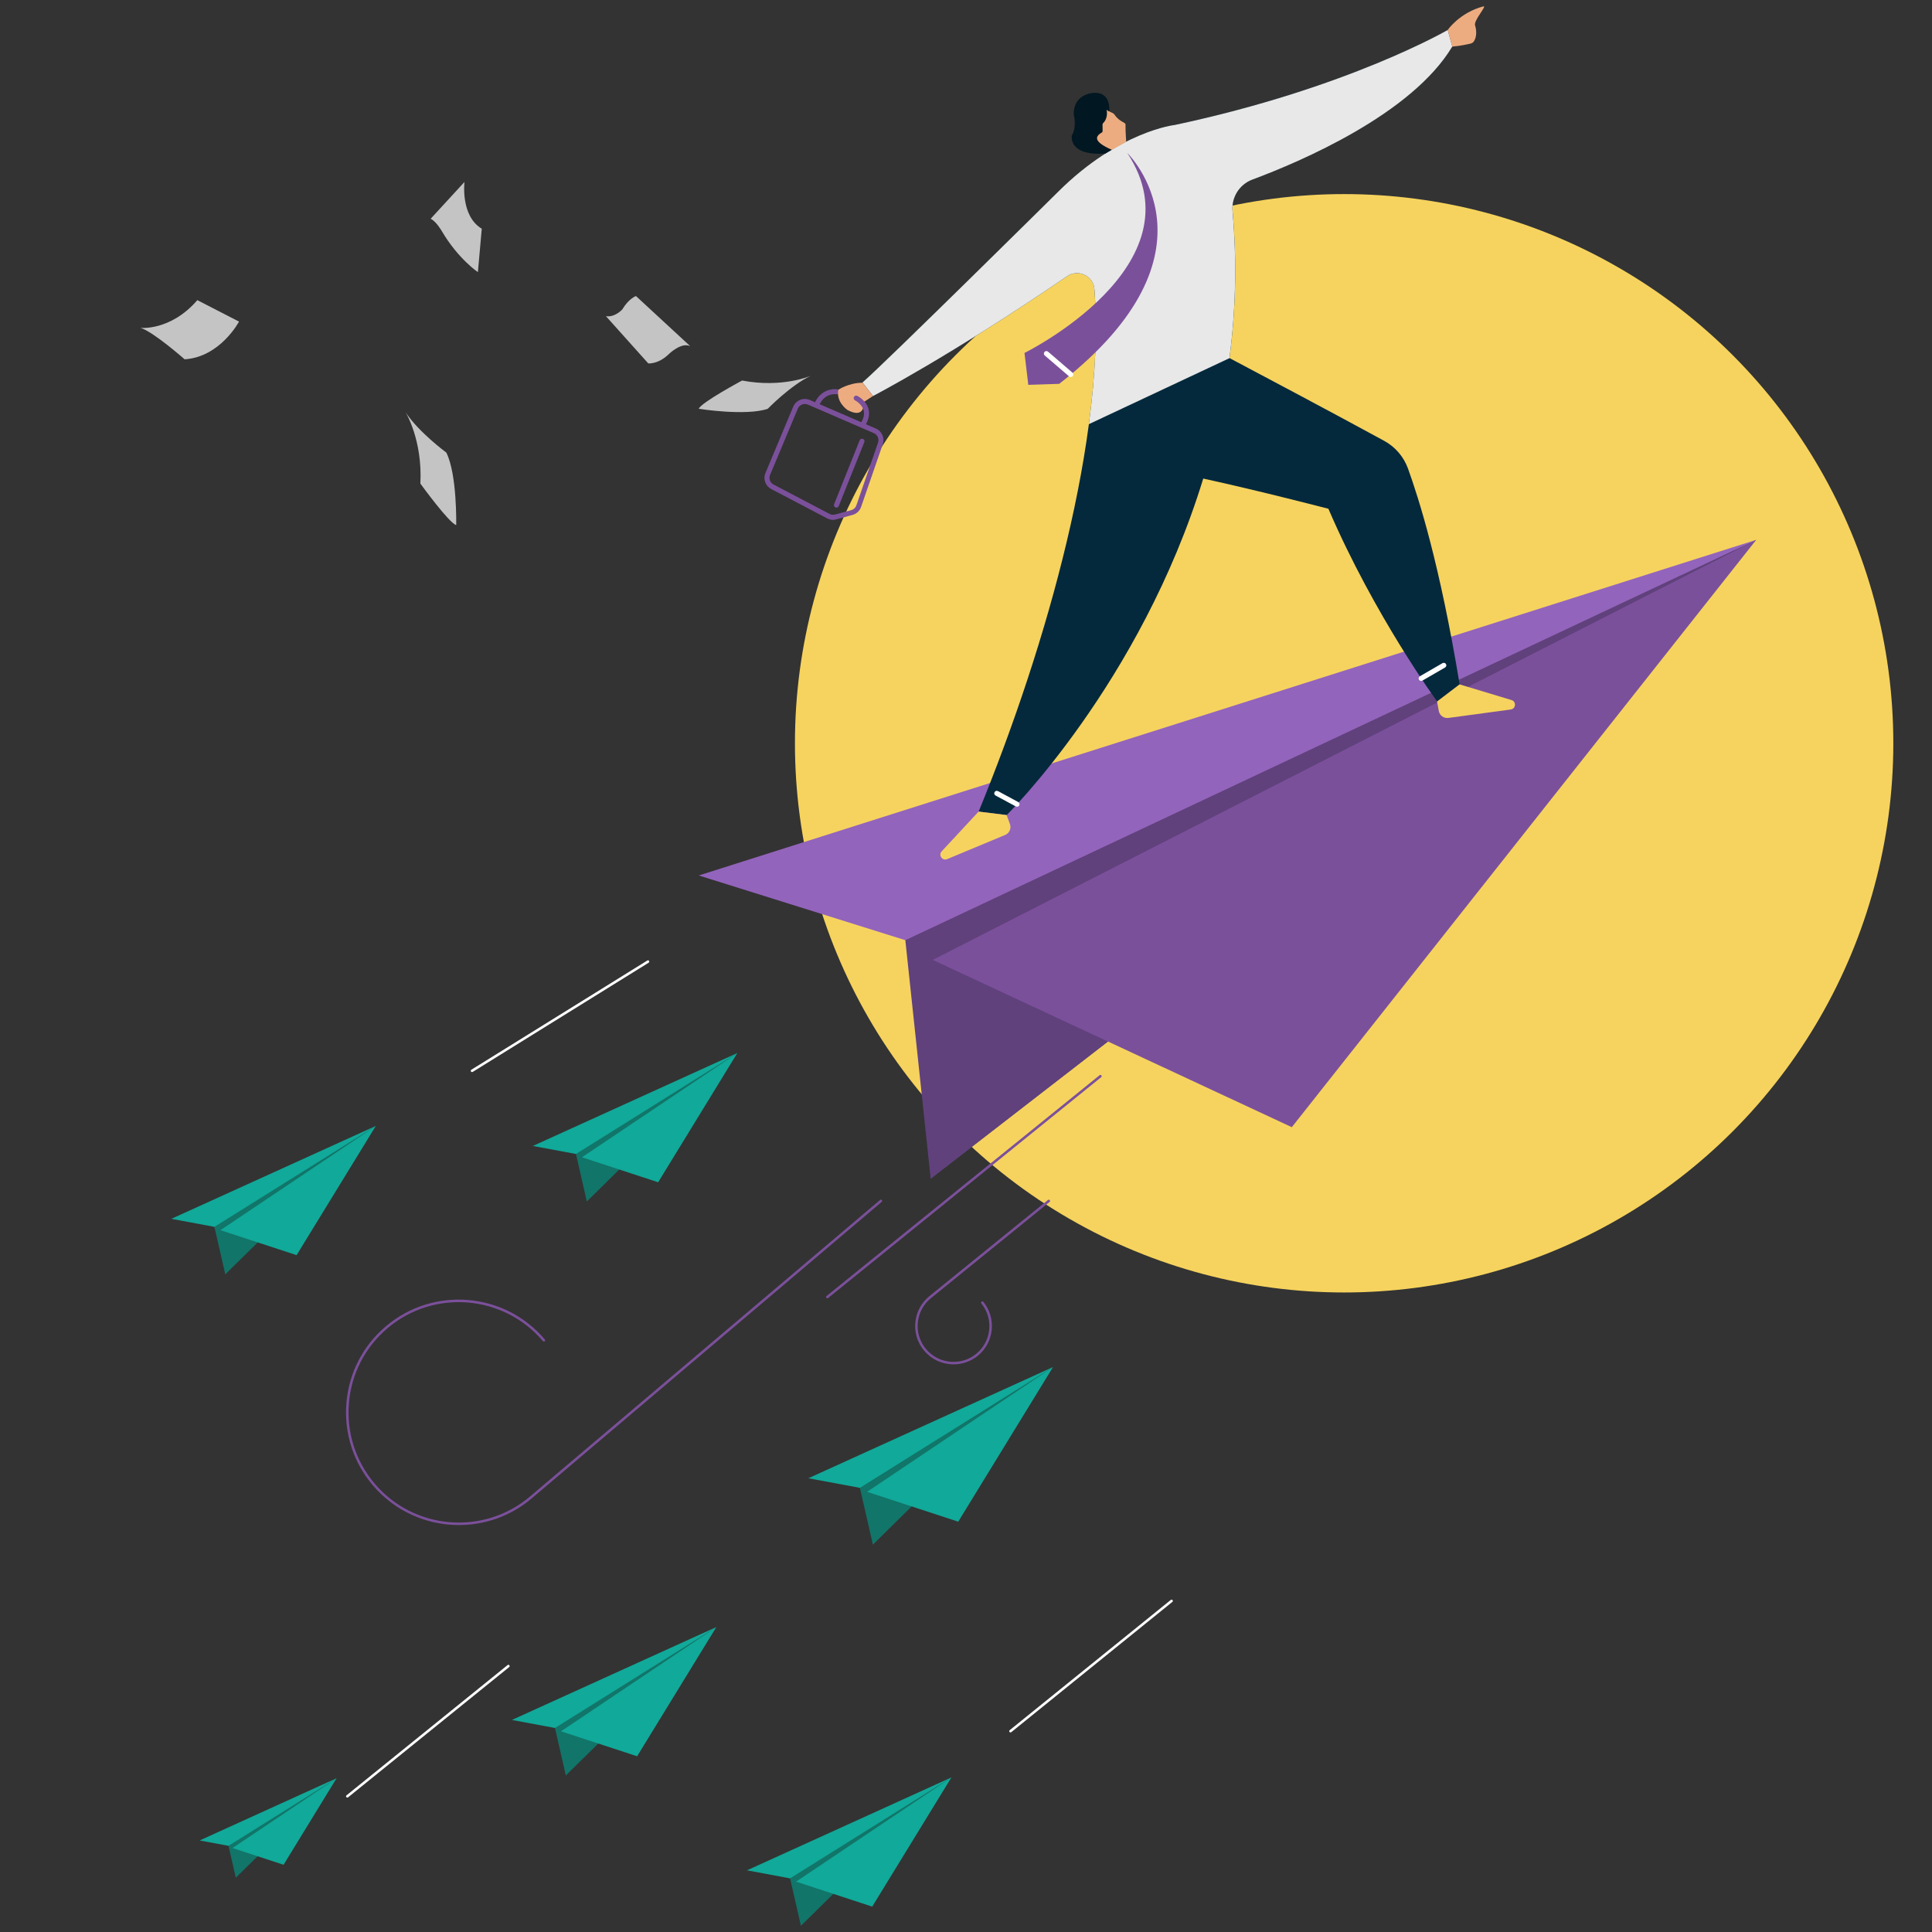 <?xml version="1.0" encoding="UTF-8"?> <!-- Generator: Adobe Illustrator 26.0.2, SVG Export Plug-In . SVG Version: 6.00 Build 0) --> <svg xmlns="http://www.w3.org/2000/svg" xmlns:xlink="http://www.w3.org/1999/xlink" version="1.1" id="Layer_1" x="0px" y="0px" viewBox="0 0 500 500" style="enable-background:new 0 0 500 500;" xml:space="preserve"><rect x="0" y="0" width="500" height="500" fill="#333333" stroke="none"/> <style type="text/css"> .st0{fill:#F6D35E;} .st1{fill:#117569;} .st2{fill:#11A999;} .st3{fill:#7B509B;} .st4{fill:#60417C;} .st5{fill:#9364BC;} .st6{fill:#05293C;} .st7{fill:#E8E8E8;} .st8{fill:#011721;} .st9{fill:#EDAC80;} .st10{fill:#FFFFFF;} .st11{fill:#C4C4C4;} </style> <g> <g> <circle class="st0" cx="347.86" cy="192.36" r="142.13"></circle> </g> <g> <g> <polygon class="st1" points="55.49,317.51 58.3,329.76 97.26,291.39 55.39,316.3 "></polygon> </g> <g> <polygon class="st1" points="57.05,318.37 58.3,329.76 66.67,321.52 "></polygon> </g> <g> <polygon class="st2" points="44.35,315.43 55.49,317.51 97.26,291.39 "></polygon> </g> <g> <polygon class="st2" points="57.05,318.37 76.76,324.83 97.26,291.39 "></polygon> </g> </g> <g> <g> <g> <path class="st3" d="M211.6,104.87c-0.1,0-0.2-0.02-0.29-0.07c-0.32-0.16-0.45-0.55-0.29-0.87c1.53-3.02,4.4-3.39,5.71-3.17 c0.35,0.06,0.59,0.4,0.53,0.75c-0.06,0.35-0.39,0.59-0.75,0.53l0,0c-0.11-0.02-2.86-0.43-4.33,2.48 C212.06,104.74,211.83,104.87,211.6,104.87z"></path> </g> <g> <polygon class="st4" points="234.3,243.32 240.86,305.04 454.51,139.71 234.48,237.29 "></polygon> </g> <g> <polygon class="st4" points="241.4,248.42 240.86,305.04 286.74,269.54 "></polygon> </g> <g> <polygon class="st5" points="180.84,226.57 234.3,243.32 454.51,139.71 "></polygon> </g> <g> <polygon class="st3" points="241.4,248.42 334.32,291.71 454.51,139.71 "></polygon> </g> <g> <path class="st6" d="M324.1,46.48c12.4-4.62,41.24-16.9,51.74-34.43l-1.17-4.3c0,0-25.85,15.07-70.63,24.59 c0,0-14.41,1.56-30.19,17.28c0,0-44.54,44.07-50.65,49.37l2.74,3.5c0,0,19.92-10.31,50.23-31.01c2.87-1.96,6.81-0.09,7.07,3.38 c2.89,37.75-12.04,91.47-29.97,135.18l7.27,0.89c0,0,34.6-34.04,50.86-87.08c14.72,3.21,32.39,7.82,32.39,7.82 c11.93,27.74,28.14,49.87,28.14,49.87l5.82-4.44c-5.14-31.11-10.55-48.04-13.36-55.83c-1.11-3.07-3.3-5.62-6.16-7.18 c-12.24-6.69-33.49-17.96-40.03-21.42c1.56-12.06,1.97-24.77,0.79-38.04C318.65,51.08,320.73,47.74,324.1,46.48z"></path> </g> <g> <path class="st7" d="M304.04,32.34c0,0-14.41,1.56-30.19,17.28c0,0-44.54,44.07-50.65,49.37l2.74,3.5 c0,0,19.92-10.31,50.23-31.01c2.87-1.96,6.81-0.09,7.07,3.38c0.81,10.57,0.22,22.4-1.44,34.91l0,0l36.39-17.08 c1.56-12.06,1.97-24.77,0.79-38.04c-0.32-3.57,1.77-6.92,5.13-8.17c12.4-4.62,41.24-16.9,51.74-34.43l-1.17-4.3 C374.67,7.75,348.82,22.82,304.04,32.34z"></path> </g> <g> <path class="st3" d="M291.74,39.59c0,0,26.34,25.54-17.62,59.75l-8,0.26l-0.98-8.26C265.14,91.34,310.99,68.75,291.74,39.59z"></path> </g> <g> <path class="st8" d="M287.07,28.56c0,0,0.53-5.21-4.59-4.46c0,0-4.74,0.47-4.59,5.53c0,0,0.86,3.19-0.51,5.46 c0,0-0.97,5.36,8.71,4.63l1.65-0.95l-1.72-6.92L287.07,28.56z"></path> </g> <g> <path class="st9" d="M291.46,36.71c0,0-0.21-2.83-0.18-4.53c0.01-0.52-1.63-0.67-2.86-2.53c-0.38-0.58-1.5-0.69-2.04-1.25 c0,0,0.56,2.09-0.95,3.52c-0.26,0.24,0.1,2.13-0.2,2.31c-1.77,1.02-2.48,2.36,2.53,4.55l-0.98,0.55L291.46,36.71z"></path> </g> <g> <path class="st0" d="M253.26,210.04l-9.55,10.28c-0.92,0.99,0.16,2.54,1.41,2.02l15.02-6.26c1.09-0.46,1.64-1.69,1.23-2.8 l-0.85-2.34L253.26,210.04z"></path> </g> <g> <path class="st0" d="M377.74,177.12l13.43,4.05c1.3,0.39,1.15,2.27-0.2,2.45l-16.13,2.18c-1.17,0.16-2.27-0.63-2.48-1.8 l-0.45-2.45L377.74,177.12z"></path> </g> <g> <path class="st9" d="M374.67,7.75c0,0,3-4.42,9.18-6.09c1.18-0.32-2.55,3.62-2.1,4.94c0.44,1.3,0.46,3.29-0.5,4.32 c-0.19,0.2-0.45,0.31-0.71,0.37c-0.8,0.19-2.69,0.61-4.71,0.77L374.67,7.75z"></path> </g> <g> <path class="st9" d="M225.93,102.49l-2.41,1.56c0,0,0.52,4.58-4.2,2.05c0,0-3.01-1.99-2.35-5.24c0,0,2.69-1.81,6.27-1.81 L225.93,102.49z"></path> </g> <g> <path class="st3" d="M223.38,110.37c-0.12,0-0.23-0.03-0.34-0.1c-0.31-0.19-0.4-0.59-0.21-0.89c0.72-1.17,0.95-2.27,0.66-3.25 c-0.48-1.64-2.19-2.5-2.2-2.51c-0.32-0.16-0.46-0.55-0.3-0.87c0.16-0.32,0.55-0.46,0.87-0.3c0.09,0.04,2.25,1.12,2.88,3.31 c0.39,1.35,0.12,2.79-0.8,4.29C223.81,110.26,223.6,110.37,223.38,110.37z"></path> </g> <g> <path class="st3" d="M215.59,134.53c-0.52,0-1.04-0.13-1.51-0.37l-14.49-7.6c-1.51-0.79-2.15-2.58-1.49-4.15l7.18-17.15 c0.34-0.81,0.98-1.44,1.79-1.77c0.81-0.33,1.71-0.32,2.52,0.03l17.08,7.39c1.56,0.67,2.34,2.46,1.79,4.06l-5.61,16.22 c-0.35,1.02-1.19,1.8-2.23,2.08l-4.17,1.13C216.17,134.5,215.88,134.53,215.59,134.53z M208.29,104.55 c-0.25,0-0.5,0.05-0.73,0.14c-0.49,0.2-0.87,0.58-1.08,1.06l-7.18,17.15c-0.4,0.95-0.01,2.02,0.9,2.5l14.49,7.6 c0.44,0.23,0.94,0.29,1.43,0.16l4.17-1.13c0.63-0.17,1.13-0.64,1.34-1.26l5.61-16.22c0.33-0.97-0.14-2.04-1.08-2.45l-17.08-7.39 C208.82,104.61,208.55,104.55,208.29,104.55z"></path> </g> <g> <path class="st3" d="M216.47,131.37c-0.08,0-0.16-0.01-0.24-0.05c-0.33-0.13-0.5-0.51-0.36-0.84l6.61-16.53 c0.13-0.33,0.51-0.5,0.84-0.36c0.33,0.13,0.5,0.51,0.36,0.84l-6.61,16.53C216.97,131.21,216.72,131.37,216.47,131.37z"></path> </g> <g> <path class="st10" d="M367.79,176.22c-0.22,0-0.44-0.12-0.56-0.32c-0.18-0.31-0.07-0.71,0.24-0.89l5.86-3.39 c0.31-0.18,0.71-0.07,0.89,0.24c0.18,0.31,0.07,0.71-0.24,0.89l-5.86,3.39C368.01,176.19,367.9,176.22,367.79,176.22z"></path> </g> <g> <path class="st10" d="M263.2,208.78c-0.1,0-0.21-0.03-0.31-0.08l-5.24-2.82c-0.32-0.17-0.43-0.56-0.26-0.88 c0.17-0.31,0.56-0.43,0.88-0.26l5.24,2.82c0.32,0.17,0.43,0.56,0.26,0.88C263.66,208.65,263.44,208.78,263.2,208.78z"></path> </g> <g> <path class="st10" d="M277.12,97.58c-0.15,0-0.3-0.05-0.42-0.16L270.38,92c-0.27-0.23-0.3-0.64-0.07-0.92 c0.23-0.27,0.64-0.3,0.92-0.07l6.31,5.42c0.27,0.23,0.3,0.64,0.07,0.92C277.48,97.5,277.3,97.58,277.12,97.58z"></path> </g> </g> <g> <path class="st3" d="M246.79,353.09c-0.35,0-0.7-0.02-1.05-0.05c-2.64-0.28-5.01-1.56-6.68-3.62c-1.67-2.06-2.44-4.65-2.16-7.29 c0.28-2.64,1.56-5.01,3.62-6.68l30.7-24.9c0.14-0.11,0.34-0.09,0.46,0.05c0.11,0.14,0.09,0.34-0.05,0.46l-30.7,24.9 c-1.93,1.56-3.13,3.78-3.39,6.25c-0.26,2.47,0.46,4.89,2.02,6.81c1.56,1.93,3.78,3.13,6.25,3.39c2.46,0.25,4.88-0.46,6.81-2.02 c3.98-3.22,4.59-9.08,1.36-13.06c-0.11-0.14-0.09-0.34,0.05-0.46c0.14-0.11,0.34-0.09,0.46,0.05c3.45,4.25,2.8,10.52-1.46,13.97 C251.24,352.32,249.06,353.09,246.79,353.09z"></path> </g> <g> <path class="st3" d="M118.76,394.68c-8.29,0-16.53-3.5-22.29-10.31c-5.04-5.95-7.46-13.5-6.82-21.27 c0.64-7.77,4.27-14.82,10.22-19.86c12.28-10.4,30.73-8.87,41.13,3.41c0.12,0.14,0.1,0.34-0.04,0.46 c-0.14,0.12-0.34,0.1-0.46-0.04c-10.17-12-28.21-13.5-40.21-3.33c-5.82,4.93-9.37,11.82-9.99,19.42 c-0.63,7.6,1.74,14.98,6.66,20.8c10.17,12,28.21,13.5,40.21,3.33l0.09-0.08l90.5-76.66c0.14-0.12,0.34-0.1,0.46,0.04 c0.12,0.14,0.1,0.34-0.04,0.46l-90.59,76.74C132.13,392.42,125.43,394.68,118.76,394.68z"></path> </g> <g> <path class="st3" d="M214.11,335.99c-0.09,0-0.19-0.04-0.25-0.12c-0.11-0.14-0.09-0.34,0.05-0.46l70.67-57.15 c0.14-0.11,0.34-0.09,0.46,0.05c0.11,0.14,0.09,0.34-0.05,0.46l-70.67,57.15C214.25,335.97,214.18,335.99,214.11,335.99z"></path> </g> </g> <g> <path class="st10" d="M261.51,448.35c-0.09,0-0.19-0.04-0.25-0.12c-0.11-0.14-0.09-0.34,0.05-0.46l41.69-33.71 c0.14-0.11,0.34-0.09,0.46,0.05c0.11,0.14,0.09,0.34-0.05,0.46l-41.69,33.71C261.66,448.33,261.58,448.35,261.51,448.35z"></path> </g> <g> <path class="st10" d="M89.88,465.21c-0.09,0-0.19-0.04-0.25-0.12c-0.11-0.14-0.09-0.34,0.05-0.46l41.69-33.71 c0.14-0.11,0.34-0.09,0.46,0.05c0.11,0.14,0.09,0.34-0.05,0.46l-41.69,33.71C90.03,465.18,89.95,465.21,89.88,465.21z"></path> </g> <g> <path class="st10" d="M122.16,277.45c-0.11,0-0.21-0.05-0.28-0.15c-0.09-0.15-0.05-0.35,0.1-0.45l45.55-28.27 c0.15-0.09,0.35-0.05,0.45,0.11c0.09,0.15,0.05,0.35-0.1,0.45l-45.55,28.27C122.28,277.44,122.22,277.45,122.16,277.45z"></path> </g> <g> <path class="st11" d="M198.69,105.8c0,0,5.9-6.08,11.14-8.55c0,0-7.3,3.23-17.78,1.23c0,0-10.62,5.7-11.21,7.31 C180.84,105.8,193.01,107.72,198.69,105.8z"></path> </g> <g> <path class="st11" d="M115.51,117.13c0,0-7.23-5.33-10.56-10.47c0,0,4.44,7.2,3.84,18.49c0,0,7.5,10.34,9.28,10.73 C118.06,135.87,118.34,122.82,115.51,117.13z"></path> </g> <g> <path class="st11" d="M120.21,47.09c0,0-1.1,8.76,4.47,12.1l-1,11.24c0,0-5.11-3.43-9.31-10.57c0,0-1.46-2.57-2.92-3.24 L120.21,47.09z"></path> </g> <g> <path class="st11" d="M178.63,89.59l-14.04-12.97c0,0-1.8,0.56-3.56,3.48c0,0-1.91,2.11-4.22,1.72l10.97,12.24 c0,0,2.61,0.22,5.28-2.39C173.06,91.66,176.34,88.45,178.63,89.59z"></path> </g> <g> <path class="st11" d="M61.86,83.23c0,0-4.85,9.17-14.08,9.76c0,0-8.2-7.23-11.43-8.14c0,0,7.77,0.86,14.72-7.17L61.86,83.23z"></path> </g> <g> <g> <polygon class="st1" points="149.06,298.65 151.86,310.9 190.82,272.52 148.95,297.43 "></polygon> </g> <g> <polygon class="st1" points="150.61,299.5 151.86,310.9 160.23,302.66 "></polygon> </g> <g> <polygon class="st2" points="137.91,296.57 149.06,298.65 190.82,272.52 "></polygon> </g> <g> <polygon class="st2" points="150.61,299.5 170.33,305.97 190.82,272.52 "></polygon> </g> </g> <g> <g> <polygon class="st1" points="222.54,385.05 225.9,399.71 272.52,353.79 222.41,383.6 "></polygon> </g> <g> <polygon class="st1" points="224.4,386.08 225.9,399.71 235.91,389.85 "></polygon> </g> <g> <polygon class="st2" points="209.2,382.57 222.54,385.05 272.52,353.79 "></polygon> </g> <g> <polygon class="st2" points="224.4,386.08 247.99,393.81 272.52,353.79 "></polygon> </g> </g> <g> <g> <polygon class="st1" points="143.63,447.2 146.43,459.45 185.39,421.08 143.52,445.99 "></polygon> </g> <g> <polygon class="st1" points="145.18,448.06 146.43,459.45 154.8,451.21 "></polygon> </g> <g> <polygon class="st2" points="132.48,445.12 143.63,447.2 185.39,421.08 "></polygon> </g> <g> <polygon class="st2" points="145.18,448.06 164.89,454.52 185.39,421.08 "></polygon> </g> </g> <g> <g> <polygon class="st1" points="204.47,486.12 207.27,498.36 246.23,459.99 204.36,484.9 "></polygon> </g> <g> <polygon class="st1" points="206.02,486.97 207.27,498.36 215.64,490.12 "></polygon> </g> <g> <polygon class="st2" points="193.32,484.04 204.47,486.12 246.23,459.99 "></polygon> </g> <g> <polygon class="st2" points="206.02,486.97 225.73,493.43 246.23,459.99 "></polygon> </g> </g> <g> <g> <polygon class="st1" points="59.14,477.7 61.02,485.91 87.11,460.2 59.07,476.89 "></polygon> </g> <g> <polygon class="st1" points="60.18,478.27 61.02,485.91 66.62,480.39 "></polygon> </g> <g> <polygon class="st2" points="51.67,476.31 59.14,477.7 87.11,460.2 "></polygon> </g> <g> <polygon class="st2" points="60.18,478.27 73.39,482.6 87.11,460.2 "></polygon> </g> </g> </g> <g> </g> <g> </g> <g> </g> <g> </g> <g> </g> <g> </g> </svg> 